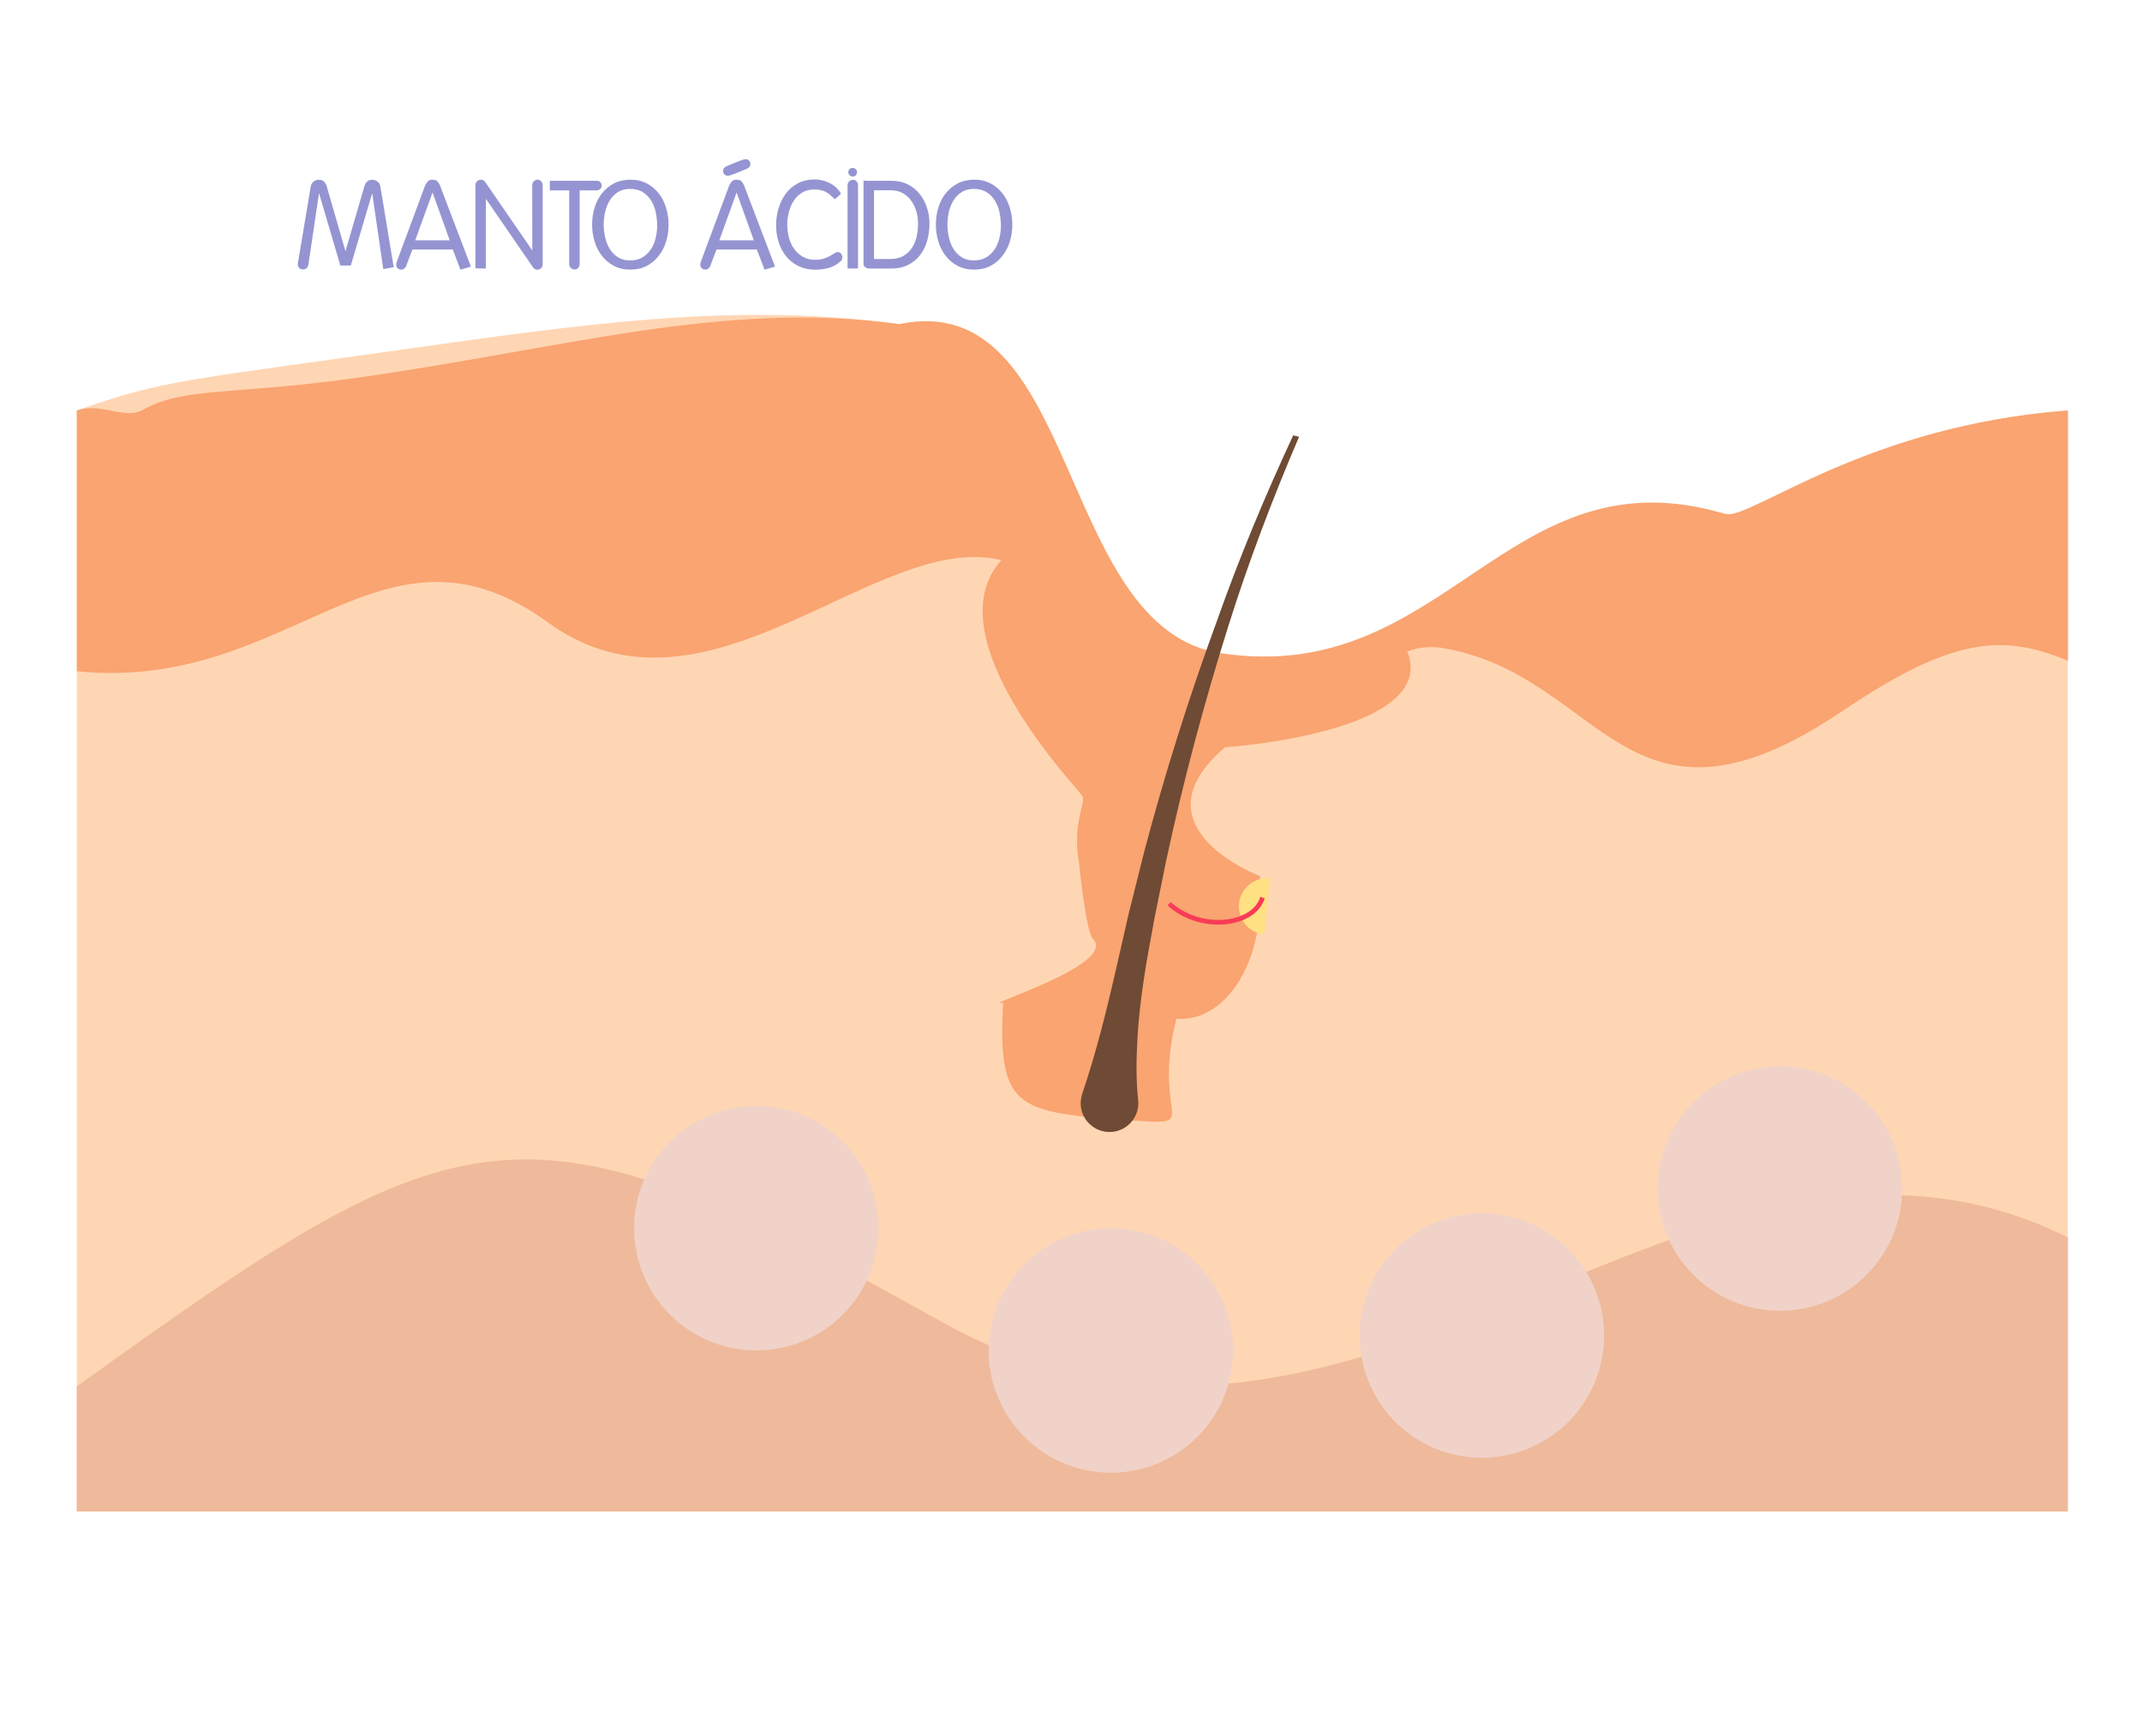 <svg xmlns="http://www.w3.org/2000/svg" viewBox="0 0 459 372"><defs><style>.d{fill:#efba9b;}.e{fill:#9594d2;}.f{fill:#fff;}.g{fill:#ffd6b3;}.h{fill:#f9a471;}.i{fill:none;stroke:#f93b57;stroke-miterlimit:10;}.j{fill:#f0d2c8;}.k{fill:#6f4a34;}.l{fill:#ffe083;}</style></defs><g id="a"></g><g id="b"><g id="c"><rect class="f" width="459" height="372"></rect><path class="g" d="M370.6,110.18c-40.35-7.76-60.48,36.96-108.85,29.82-35.5-5.24-30.23-78.59-69.04-70.55-38.04-5.23-73.22,.86-118.83,7.18-37.15,5.15-40.95,5.58-57.42,11.32v235.92H443.1V87.95c-43.09,3.16-53.37,23.14-72.5,22.23Z"></path><path class="h" d="M369.86,110.18c-46.97-14.17-59.74,36.96-108.1,29.82-35.5-5.24-30.23-78.59-69.04-70.55-38.04-5.23-71.73,5.33-117.34,11.65-25.54,3.54-36.12,1.82-44.73,6.71-3.91,2.22-9.04-1.66-14.18,.14v55.88c46.16,4.66,65.11-36.45,100.99-10.44,34.07,24.7,70.31-19.94,97.1-13.36-14.92,16.65,16.72,49.21,17.39,50.54,.75,1.49-2.24,5.96-.75,14.17,0,0,1.49,14.91,2.98,16.4,5.59,5.59-25.48,14.88-19.22,13.69-1.18,22.15,2.62,23.46,25.19,25.08,19.1,1.37,6.24,1.04,11.93-21.62,10.34,.82,19.38-11.93,17.89-30.57,0,0-27.59-10.44-7.46-27.59,0,0,46-3.1,39.06-20.52,2.37-.96,5.03-1.23,8.06-.68,34.14,6.17,38.9,44.61,85.19,13.42,23.46-15.81,34.18-16.63,48.3-10.78v-53.61c-43.09,3.16-67.28,22.97-73.25,22.23Z"></path><path class="d" d="M443.1,265.13c-80.83-40.1-150.76,68.94-241.65,17.91-90.04-50.55-102.07-45.6-185,14.03v26.8H443.1v-58.74Z"></path><circle class="j" cx="162.08" cy="263.16" r="26.19"></circle><circle class="j" cx="238.04" cy="289.35" r="26.19" transform="translate(-88.69 472.75) rotate(-79.86)"></circle><circle class="j" cx="317.53" cy="286.15" r="26.19" transform="translate(-15.93 553.57) rotate(-80.75)"></circle><circle class="j" cx="381.42" cy="254.67" r="26.19"></circle><path class="k" d="M277.12,93.27c-6.04,12.98-11.56,26.23-16.34,39.74-6.01,16.41-11.29,33.12-15.74,50.06l-3.19,12.75-2.92,12.82c-1.99,8.59-4.07,17-7.03,25.75-.27,.82-.39,1.75-.29,2.67,.37,3.39,3.43,5.83,6.82,5.46,3.39-.37,5.83-3.43,5.46-6.82-.47-4.22-.41-8.65-.16-12.96,.21-4.34,.74-8.65,1.38-12.93,.61-4.29,1.5-8.54,2.23-12.81l2.59-12.76c3.65-16.97,8.14-33.78,13.37-50.36,4.31-13.68,9.43-27.1,15.07-40.29l-1.23-.3Z"></path><path class="l" d="M270.85,200.24c-3.32-.38-5.7-3.38-5.33-6.7s3.38-5.7,6.7-5.33"></path><path class="i" d="M250.53,193.65c6.89,6.22,18.28,4.63,20-1.33"></path><g><path class="e" d="M69.39,38.89c.28,.24,.48,.57,.6,.97l4.04,13.96,4.07-13.96c.12-.4,.32-.72,.59-.97,.27-.24,.62-.37,1.06-.37s.82,.13,1.15,.38c.33,.25,.53,.6,.6,1.03l2.87,17.33-2.24,.39-2.37-16.26-4.59,15.5h-2.24l-4.57-15.5-2.27,15.29c-.05,.31-.18,.57-.38,.76-.2,.19-.47,.29-.8,.29-.31,0-.57-.1-.78-.29-.21-.19-.31-.44-.31-.76,0-.17,0-.3,.03-.39l2.74-16.36c.09-.43,.29-.78,.61-1.03,.32-.25,.7-.38,1.14-.38s.79,.12,1.07,.37Z"></path><path class="e" d="M93.75,38.89c.23,.24,.44,.59,.61,1.04l6.55,17.2-2.24,.65-1.64-4.31h-8.66l-1.33,3.52c-.09,.23-.23,.41-.42,.56-.19,.15-.41,.22-.65,.22-.31,0-.57-.1-.77-.31-.2-.21-.3-.46-.3-.76,0-.19,.04-.4,.13-.63l6-16.15c.14-.37,.33-.69,.57-.98,.24-.29,.58-.43,1.02-.43,.52,0,.9,.12,1.14,.37Zm2.62,12.6l-3.68-10.25-3.71,10.25h7.38Z"></path><path class="e" d="M101.88,39.65c0-.31,.11-.58,.34-.81,.23-.23,.5-.34,.81-.34,.4,0,.71,.17,.94,.5l10.1,14.67-.03-13.99c0-.3,.11-.56,.33-.81,.22-.24,.47-.37,.77-.37,.33,0,.6,.12,.82,.35,.22,.23,.33,.51,.33,.82v16.99c0,.31-.11,.58-.33,.8-.22,.22-.48,.33-.8,.33-.4,0-.71-.17-.94-.5l-10.1-14.69v14.93l-2.24-.03v-17.85Z"></path><path class="e" d="M127.89,38.74c.3,0,.54,.1,.74,.3,.2,.2,.3,.45,.3,.74s-.11,.54-.33,.73c-.22,.19-.47,.29-.74,.29h-3.65v15.79c0,.31-.1,.58-.31,.81-.21,.23-.47,.34-.78,.34s-.58-.12-.81-.35c-.23-.23-.34-.5-.34-.8v-15.79h-4.15v-2.06h10.07Z"></path><path class="e" d="M127.4,44.52c.35-1.16,.87-2.18,1.57-3.07,.7-.89,1.56-1.6,2.58-2.14,1.03-.54,2.21-.81,3.55-.81s2.52,.27,3.54,.82c1.02,.55,1.87,1.27,2.56,2.17,.69,.9,1.2,1.92,1.55,3.08s.52,2.34,.52,3.56-.17,2.43-.52,3.58c-.35,1.15-.87,2.17-1.57,3.08-.7,.9-1.55,1.63-2.57,2.17-1.02,.54-2.2,.81-3.54,.81s-2.52-.27-3.55-.82c-1.03-.55-1.88-1.27-2.57-2.17-.69-.9-1.21-1.92-1.55-3.08-.35-1.16-.52-2.35-.52-3.59s.17-2.43,.52-3.59Zm2.26,6.29c.2,.91,.52,1.74,.97,2.48,.44,.74,1.03,1.34,1.75,1.81,.72,.47,1.6,.7,2.62,.7s1.93-.22,2.66-.65c.73-.43,1.33-1,1.8-1.71,.47-.7,.81-1.5,1.03-2.39,.22-.89,.33-1.78,.33-2.69s-.1-1.88-.29-2.82c-.19-.94-.52-1.78-.98-2.53-.46-.75-1.06-1.36-1.8-1.83s-1.66-.7-2.75-.7c-1.03,0-1.9,.23-2.62,.7-.72,.47-1.3,1.07-1.75,1.81-.44,.74-.77,1.56-.97,2.47-.2,.9-.3,1.79-.3,2.66s.1,1.76,.3,2.67Z"></path><path class="e" d="M158.91,38.89c.23,.24,.44,.59,.61,1.04l6.55,17.2-2.24,.65-1.64-4.31h-8.66l-1.33,3.52c-.09,.23-.23,.41-.42,.56-.19,.15-.41,.22-.65,.22-.31,0-.57-.1-.77-.31-.2-.21-.3-.46-.3-.76,0-.19,.04-.4,.13-.63l6-16.15c.14-.37,.33-.69,.57-.98,.24-.29,.58-.43,1.02-.43,.52,0,.9,.12,1.14,.37Zm2.62,12.6l-3.68-10.25-3.71,10.25h7.38Zm-1.03-17.09c.2,.19,.3,.44,.3,.73,0,.23-.07,.43-.2,.61s-.3,.32-.51,.4c-.17,.07-.46,.19-.85,.35-.39,.17-.8,.34-1.23,.51-.43,.17-.83,.33-1.2,.46s-.64,.2-.8,.2c-.3,0-.55-.1-.76-.29-.21-.19-.31-.43-.31-.73,0-.23,.07-.43,.2-.61,.13-.18,.3-.32,.51-.4,.17-.07,.46-.19,.85-.35,.39-.17,.8-.33,1.24-.51s.84-.33,1.21-.46c.37-.13,.64-.2,.8-.2,.3,0,.54,.1,.74,.29Z"></path><path class="e" d="M166.85,44.62c.35-1.19,.87-2.24,1.55-3.16,.69-.91,1.55-1.64,2.6-2.19,1.04-.55,2.27-.82,3.68-.82,.52,0,1.06,.07,1.6,.21,.55,.14,1.07,.34,1.58,.6,.5,.26,.96,.58,1.37,.97,.41,.38,.73,.82,.98,1.3l-1.3,1.17c-.35-.33-.67-.63-.98-.9-.3-.27-.63-.49-.97-.67-.34-.17-.7-.31-1.1-.4s-.84-.14-1.34-.14c-1.03,0-1.9,.23-2.64,.68-.73,.45-1.33,1.04-1.8,1.76s-.82,1.53-1.04,2.43-.34,1.79-.34,2.67,.12,1.84,.35,2.74,.6,1.71,1.1,2.43c.5,.71,1.13,1.29,1.89,1.72,.77,.44,1.67,.65,2.71,.65,.68,0,1.27-.09,1.79-.26,.51-.17,.96-.37,1.33-.57,.37-.21,.69-.4,.95-.57,.26-.17,.49-.26,.68-.26,.3,0,.54,.11,.73,.34,.19,.23,.29,.49,.29,.78,0,.35-.13,.63-.38,.85-.25,.22-.5,.41-.74,.59-.66,.45-1.41,.77-2.26,.95-.84,.18-1.66,.27-2.44,.27-1.34,0-2.53-.26-3.58-.77-1.04-.51-1.92-1.2-2.64-2.07-.71-.87-1.25-1.88-1.62-3.03-.37-1.15-.55-2.35-.55-3.6s.17-2.5,.52-3.69Z"></path><path class="e" d="M181.62,39.68c0-.31,.11-.58,.34-.81s.5-.34,.81-.34,.57,.11,.78,.34c.21,.23,.31,.5,.31,.81v17.85h-2.24v-17.85Zm.42-3.43c.17-.18,.4-.27,.68-.27,.24,0,.46,.09,.65,.26,.19,.17,.29,.39,.29,.65s-.09,.48-.27,.67c-.18,.18-.4,.27-.67,.27-.24,0-.46-.09-.65-.27-.19-.18-.29-.4-.29-.64,0-.26,.09-.48,.26-.67Z"></path><path class="e" d="M185.04,38.69s.2,.03,.5,.04c.3,0,.66,.01,1.1,.01h4.44c1.29,0,2.43,.25,3.43,.76,1,.5,1.85,1.18,2.54,2.04,.7,.85,1.22,1.83,1.58,2.94,.36,1.1,.54,2.26,.54,3.46,0,1.29-.17,2.51-.5,3.67-.33,1.16-.83,2.17-1.51,3.05-.68,.88-1.53,1.58-2.56,2.1-1.03,.52-2.24,.78-3.63,.78h-4.67c-.35,0-.64-.09-.89-.27s-.37-.46-.37-.82v-17.74Zm5.79,16.8c1.08,0,1.99-.22,2.74-.65s1.36-1,1.83-1.71,.81-1.51,1.02-2.43c.21-.91,.31-1.84,.31-2.78,0-.89-.12-1.76-.37-2.61-.24-.85-.6-1.61-1.08-2.28-.48-.67-1.08-1.21-1.81-1.63-.73-.42-1.59-.63-2.58-.63h-3.6v14.72h3.55Z"></path><path class="e" d="M201.06,44.52c.35-1.16,.87-2.18,1.57-3.07,.7-.89,1.56-1.6,2.58-2.14,1.03-.54,2.21-.81,3.55-.81s2.52,.27,3.54,.82c1.02,.55,1.87,1.27,2.56,2.17,.69,.9,1.2,1.92,1.55,3.08s.52,2.34,.52,3.56-.17,2.43-.52,3.58c-.35,1.15-.87,2.17-1.57,3.08-.7,.9-1.55,1.63-2.57,2.17-1.02,.54-2.2,.81-3.54,.81s-2.52-.27-3.55-.82c-1.03-.55-1.88-1.27-2.57-2.17-.69-.9-1.21-1.92-1.55-3.08-.35-1.16-.52-2.35-.52-3.59s.17-2.43,.52-3.59Zm2.26,6.29c.2,.91,.52,1.74,.97,2.48,.44,.74,1.03,1.34,1.75,1.81,.72,.47,1.6,.7,2.62,.7s1.93-.22,2.66-.65c.73-.43,1.33-1,1.8-1.71,.47-.7,.81-1.5,1.03-2.39,.22-.89,.33-1.78,.33-2.69s-.1-1.88-.29-2.82c-.19-.94-.52-1.78-.98-2.53-.46-.75-1.06-1.36-1.8-1.83s-1.66-.7-2.75-.7c-1.03,0-1.9,.23-2.62,.7-.72,.47-1.3,1.07-1.75,1.81-.44,.74-.77,1.56-.97,2.47-.2,.9-.3,1.79-.3,2.66s.1,1.76,.3,2.67Z"></path></g></g></g></svg>
